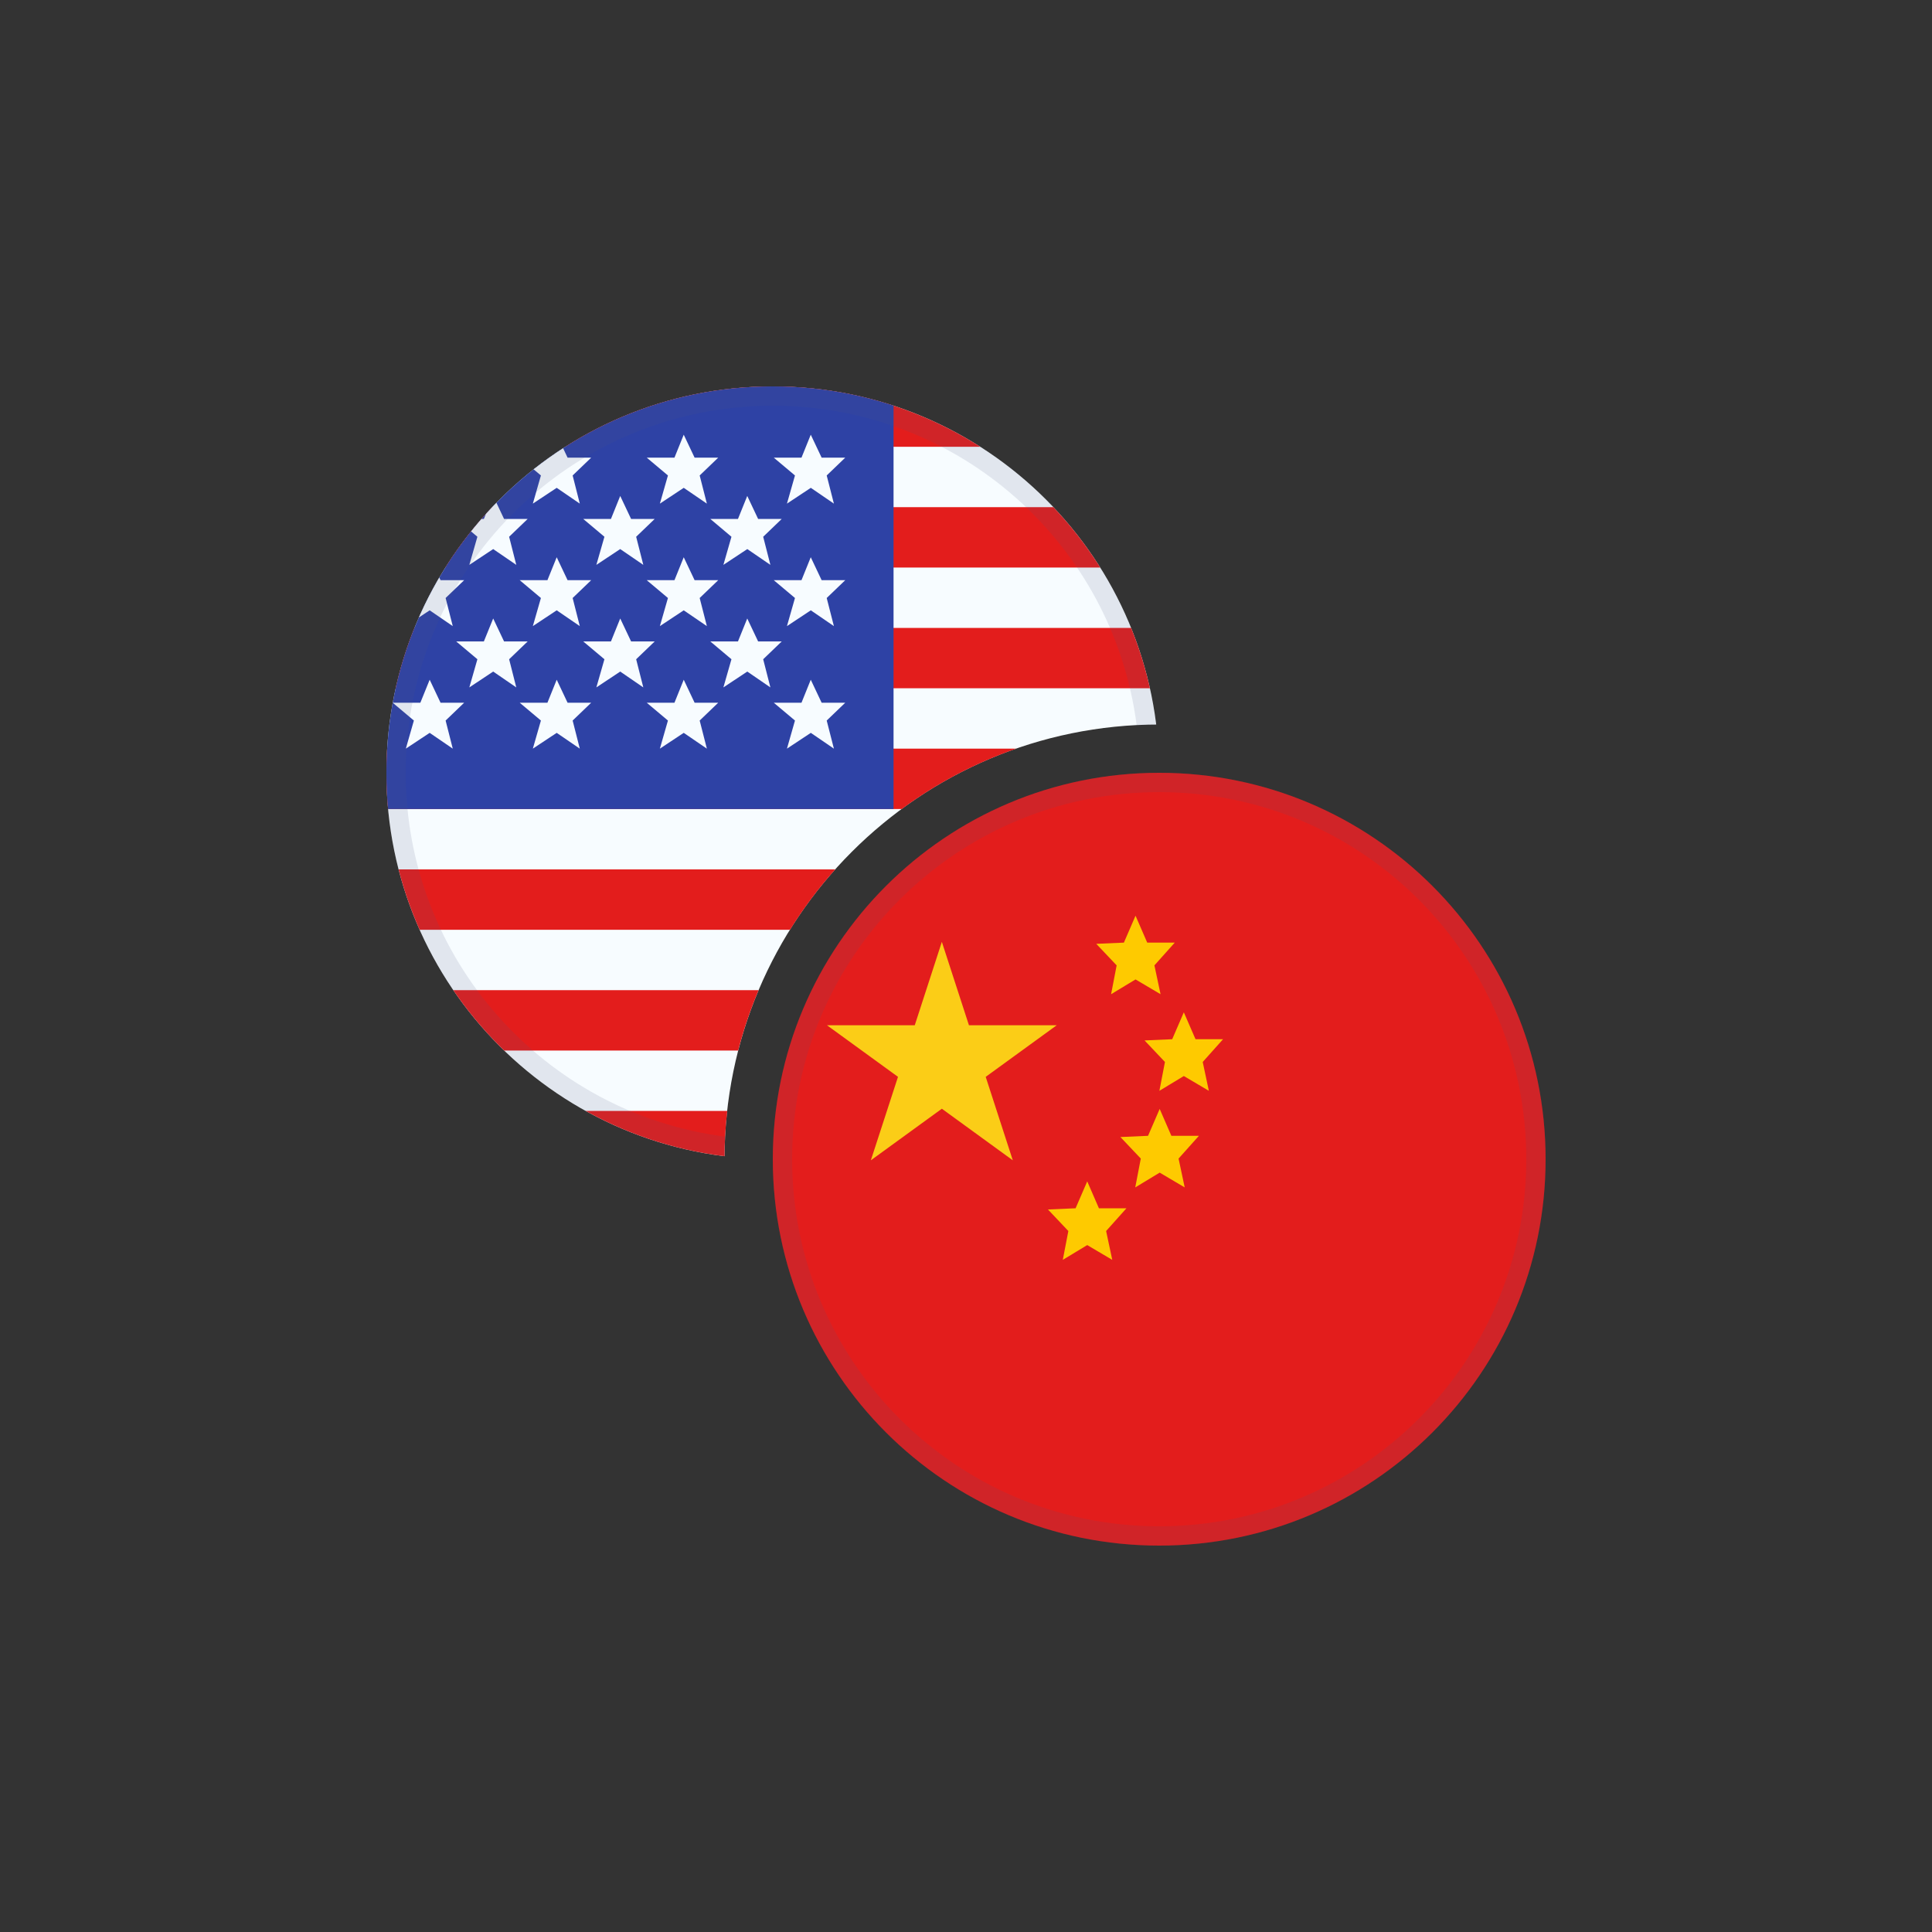 <svg width="40" height="40" viewBox="0 0 40 40" fill="none" xmlns="http://www.w3.org/2000/svg">
<rect x="0" y="0" width="40" height="40" fill="#333333" stroke="none"/>
<g clip-path="url(#clip0_6363_10933)">
<path fill-rule="evenodd" clip-rule="evenodd" d="M16 16H32V32H16V16Z" fill="#E31D1C"/>
<path fill-rule="evenodd" clip-rule="evenodd" d="M23.51 20.278L23.004 20.584L23.119 19.987L22.697 19.541L23.269 19.516L23.51 18.959L23.752 19.516H24.322L23.901 19.987L24.028 20.584L23.51 20.278Z" fill="#FECA00"/>
<path fill-rule="evenodd" clip-rule="evenodd" d="M24.51 22.278L24.004 22.584L24.119 21.987L23.697 21.541L24.269 21.516L24.51 20.959L24.752 21.516H25.322L24.901 21.987L25.028 22.584L24.51 22.278Z" fill="#FECA00"/>
<path fill-rule="evenodd" clip-rule="evenodd" d="M24.01 24.278L23.504 24.584L23.619 23.987L23.197 23.541L23.769 23.516L24.01 22.959L24.252 23.516H24.822L24.401 23.987L24.528 24.584L24.01 24.278Z" fill="#FECA00"/>
<path fill-rule="evenodd" clip-rule="evenodd" d="M22.51 25.778L22.004 26.084L22.119 25.487L21.697 25.041L22.269 25.016L22.51 24.459L22.752 25.016H23.322L22.901 25.487L23.028 26.084L22.51 25.778Z" fill="#FECA00"/>
<path d="M19.5 19.5L20.061 21.227H21.878L20.408 22.295L20.969 24.023L19.5 22.955L18.03 24.023L18.592 22.295L17.122 21.227H18.939L19.5 19.5Z" fill="#FBCD17"/>
<path fill-rule="evenodd" clip-rule="evenodd" d="M16.4 24C16.4 28.197 19.803 31.6 24 31.6C28.197 31.6 31.6 28.197 31.6 24C31.6 19.803 28.197 16.4 24 16.4C19.803 16.4 16.4 19.803 16.4 24ZM24 16C19.582 16 16 19.582 16 24C16 28.418 19.582 32 24 32C28.418 32 32 28.418 32 24C32 19.582 28.418 16 24 16Z" fill="#4E5B7E" fill-opacity="0.13"/>
</g>
<g clip-path="url(#clip1_6363_10933)">
<path d="M24 15C19.029 15 15 19.029 15 24H8V8H24V15Z" fill="#F7FCFF"/>
<path d="M15.057 23C15.02 23.328 15 23.662 15 24C15 24.084 15.004 24.167 15.006 24.25H8V23H15.057Z" fill="#E31D1C"/>
<path d="M15.706 20.5C15.536 20.903 15.394 21.32 15.283 21.75H8V20.5H15.706Z" fill="#E31D1C"/>
<path d="M17.293 18C16.946 18.388 16.633 18.806 16.356 19.25H8V18H17.293Z" fill="#E31D1C"/>
<path d="M21.041 15.5C20.184 15.798 19.386 16.222 18.669 16.75H8V15.5H21.041Z" fill="#E31D1C"/>
<path d="M24 14.25H8V13H24V14.25Z" fill="#E31D1C"/>
<path d="M24 11.75H8V10.5H24V11.75Z" fill="#E31D1C"/>
<path d="M24 9.25H8V8H24V9.25Z" fill="#E31D1C"/>
<path d="M5.5 8H18.5V16.75H5.5V8Z" fill="#2E42A5"/>
<path d="M8.896 10.1L8.402 10.427L8.569 9.844L8.13 9.475H8.703L8.896 9L9.121 9.475H9.61L9.226 9.844L9.374 10.427L8.896 10.1Z" fill="#F7FCFF"/>
<path d="M6.266 10.1L5.772 10.427L5.939 9.844L5.5 9.475H6.073L6.265 9L6.491 9.475H6.979L6.596 9.844L6.744 10.427L6.266 10.1Z" fill="#F7FCFF"/>
<path d="M11.032 10.427L11.526 10.1L12.004 10.427L11.856 9.844L12.24 9.475H11.751L11.526 9L11.334 9.475H10.76L11.199 9.844L11.032 10.427Z" fill="#F7FCFF"/>
<path d="M14.156 10.1L13.662 10.427L13.829 9.844L13.39 9.475H13.964L14.156 9L14.381 9.475H14.87L14.486 9.844L14.635 10.427L14.156 10.1Z" fill="#F7FCFF"/>
<path d="M5.772 12.963L6.266 12.636L6.744 12.963L6.596 12.381L6.979 12.012H6.491L6.265 11.537L6.073 12.012H5.5L5.939 12.381L5.772 12.963Z" fill="#F7FCFF"/>
<path d="M8.896 12.636L8.402 12.963L8.569 12.381L8.13 12.012H8.703L8.896 11.537L9.121 12.012H9.61L9.226 12.381L9.374 12.963L8.896 12.636Z" fill="#F7FCFF"/>
<path d="M11.032 12.963L11.526 12.636L12.004 12.963L11.856 12.381L12.24 12.012H11.751L11.526 11.537L11.334 12.012H10.76L11.199 12.381L11.032 12.963Z" fill="#F7FCFF"/>
<path d="M14.156 12.636L13.662 12.963L13.829 12.381L13.39 12.012H13.964L14.156 11.537L14.381 12.012H14.87L14.486 12.381L14.635 12.963L14.156 12.636Z" fill="#F7FCFF"/>
<path d="M5.772 15.5L6.266 15.173L6.744 15.5L6.596 14.918L6.979 14.549H6.491L6.265 14.073L6.073 14.549H5.5L5.939 14.918L5.772 15.5Z" fill="#F7FCFF"/>
<path d="M8.896 15.173L8.402 15.5L8.569 14.918L8.13 14.549H8.703L8.896 14.073L9.121 14.549H9.61L9.226 14.918L9.374 15.5L8.896 15.173Z" fill="#F7FCFF"/>
<path d="M11.032 15.5L11.526 15.173L12.004 15.5L11.856 14.918L12.24 14.549H11.751L11.526 14.073L11.334 14.549H10.76L11.199 14.918L11.032 15.5Z" fill="#F7FCFF"/>
<path d="M14.156 15.173L13.662 15.5L13.829 14.918L13.39 14.549H13.964L14.156 14.073L14.381 14.549H14.87L14.486 14.918L14.635 15.5L14.156 15.173Z" fill="#F7FCFF"/>
<path d="M16.293 10.427L16.787 10.1L17.265 10.427L17.116 9.844L17.5 9.475H17.011L16.786 9L16.594 9.475H16.02L16.459 9.844L16.293 10.427Z" fill="#F7FCFF"/>
<path d="M16.787 12.636L16.293 12.963L16.459 12.381L16.02 12.012H16.594L16.786 11.537L17.011 12.012H17.5L17.116 12.381L17.265 12.963L16.787 12.636Z" fill="#F7FCFF"/>
<path d="M16.293 15.5L16.787 15.173L17.265 15.5L17.116 14.918L17.5 14.549H17.011L16.786 14.073L16.594 14.549H16.02L16.459 14.918L16.293 15.5Z" fill="#F7FCFF"/>
<path d="M7.581 11.368L7.087 11.695L7.254 11.113L6.815 10.744H7.388L7.58 10.268L7.806 10.744H8.295L7.911 11.113L8.059 11.695L7.581 11.368Z" fill="#F7FCFF"/>
<path d="M9.717 11.695L10.211 11.368L10.689 11.695L10.541 11.113L10.925 10.744H10.436L10.211 10.268L10.018 10.744H9.445L9.884 11.113L9.717 11.695Z" fill="#F7FCFF"/>
<path d="M12.841 11.368L12.347 11.695L12.514 11.113L12.075 10.744H12.649L12.841 10.268L13.066 10.744H13.555L13.171 11.113L13.319 11.695L12.841 11.368Z" fill="#F7FCFF"/>
<path d="M7.087 14.232L7.581 13.904L8.059 14.232L7.911 13.649L8.295 13.28H7.806L7.58 12.805L7.388 13.28H6.815L7.254 13.649L7.087 14.232Z" fill="#F7FCFF"/>
<path d="M10.211 13.904L9.717 14.232L9.884 13.649L9.445 13.28H10.018L10.211 12.805L10.436 13.28H10.925L10.541 13.649L10.689 14.232L10.211 13.904Z" fill="#F7FCFF"/>
<path d="M12.347 14.232L12.841 13.904L13.319 14.232L13.171 13.649L13.555 13.28H13.066L12.841 12.805L12.649 13.28H12.075L12.514 13.649L12.347 14.232Z" fill="#F7FCFF"/>
<path d="M15.472 11.368L14.977 11.695L15.144 11.113L14.706 10.744H15.279L15.471 10.268L15.696 10.744H16.185L15.801 11.113L15.95 11.695L15.472 11.368Z" fill="#F7FCFF"/>
<path d="M14.977 14.232L15.472 13.904L15.95 14.232L15.801 13.649L16.185 13.28H15.696L15.471 12.805L15.279 13.28H14.706L15.144 13.649L14.977 14.232Z" fill="#F7FCFF"/>
<path d="M16 8C20.08 8 23.444 11.054 23.936 15.001C23.801 15.002 23.667 15.005 23.533 15.012C23.049 11.281 19.862 8.4 16 8.4C11.803 8.4 8.4 11.803 8.4 16C8.4 19.862 11.281 23.049 15.012 23.533C15.005 23.667 15.002 23.801 15.001 23.936C11.054 23.444 8 20.08 8 16C8 11.582 11.582 8 16 8Z" fill="#4E5B7E" fill-opacity="0.13"/>
</g>
<defs>
<clipPath id="clip0_6363_10933">
<path d="M16 24C16 19.582 19.582 16 24 16V16C28.418 16 32 19.582 32 24V24C32 28.418 28.418 32 24 32V32C19.582 32 16 28.418 16 24V24Z" fill="white"/>
</clipPath>
<clipPath id="clip1_6363_10933">
<path d="M8 16C8 11.582 11.582 8 16 8V8C20.418 8 24 11.582 24 16V16C24 20.418 20.418 24 16 24V24C11.582 24 8 20.418 8 16V16Z" fill="white"/>
</clipPath>
</defs>
</svg>

